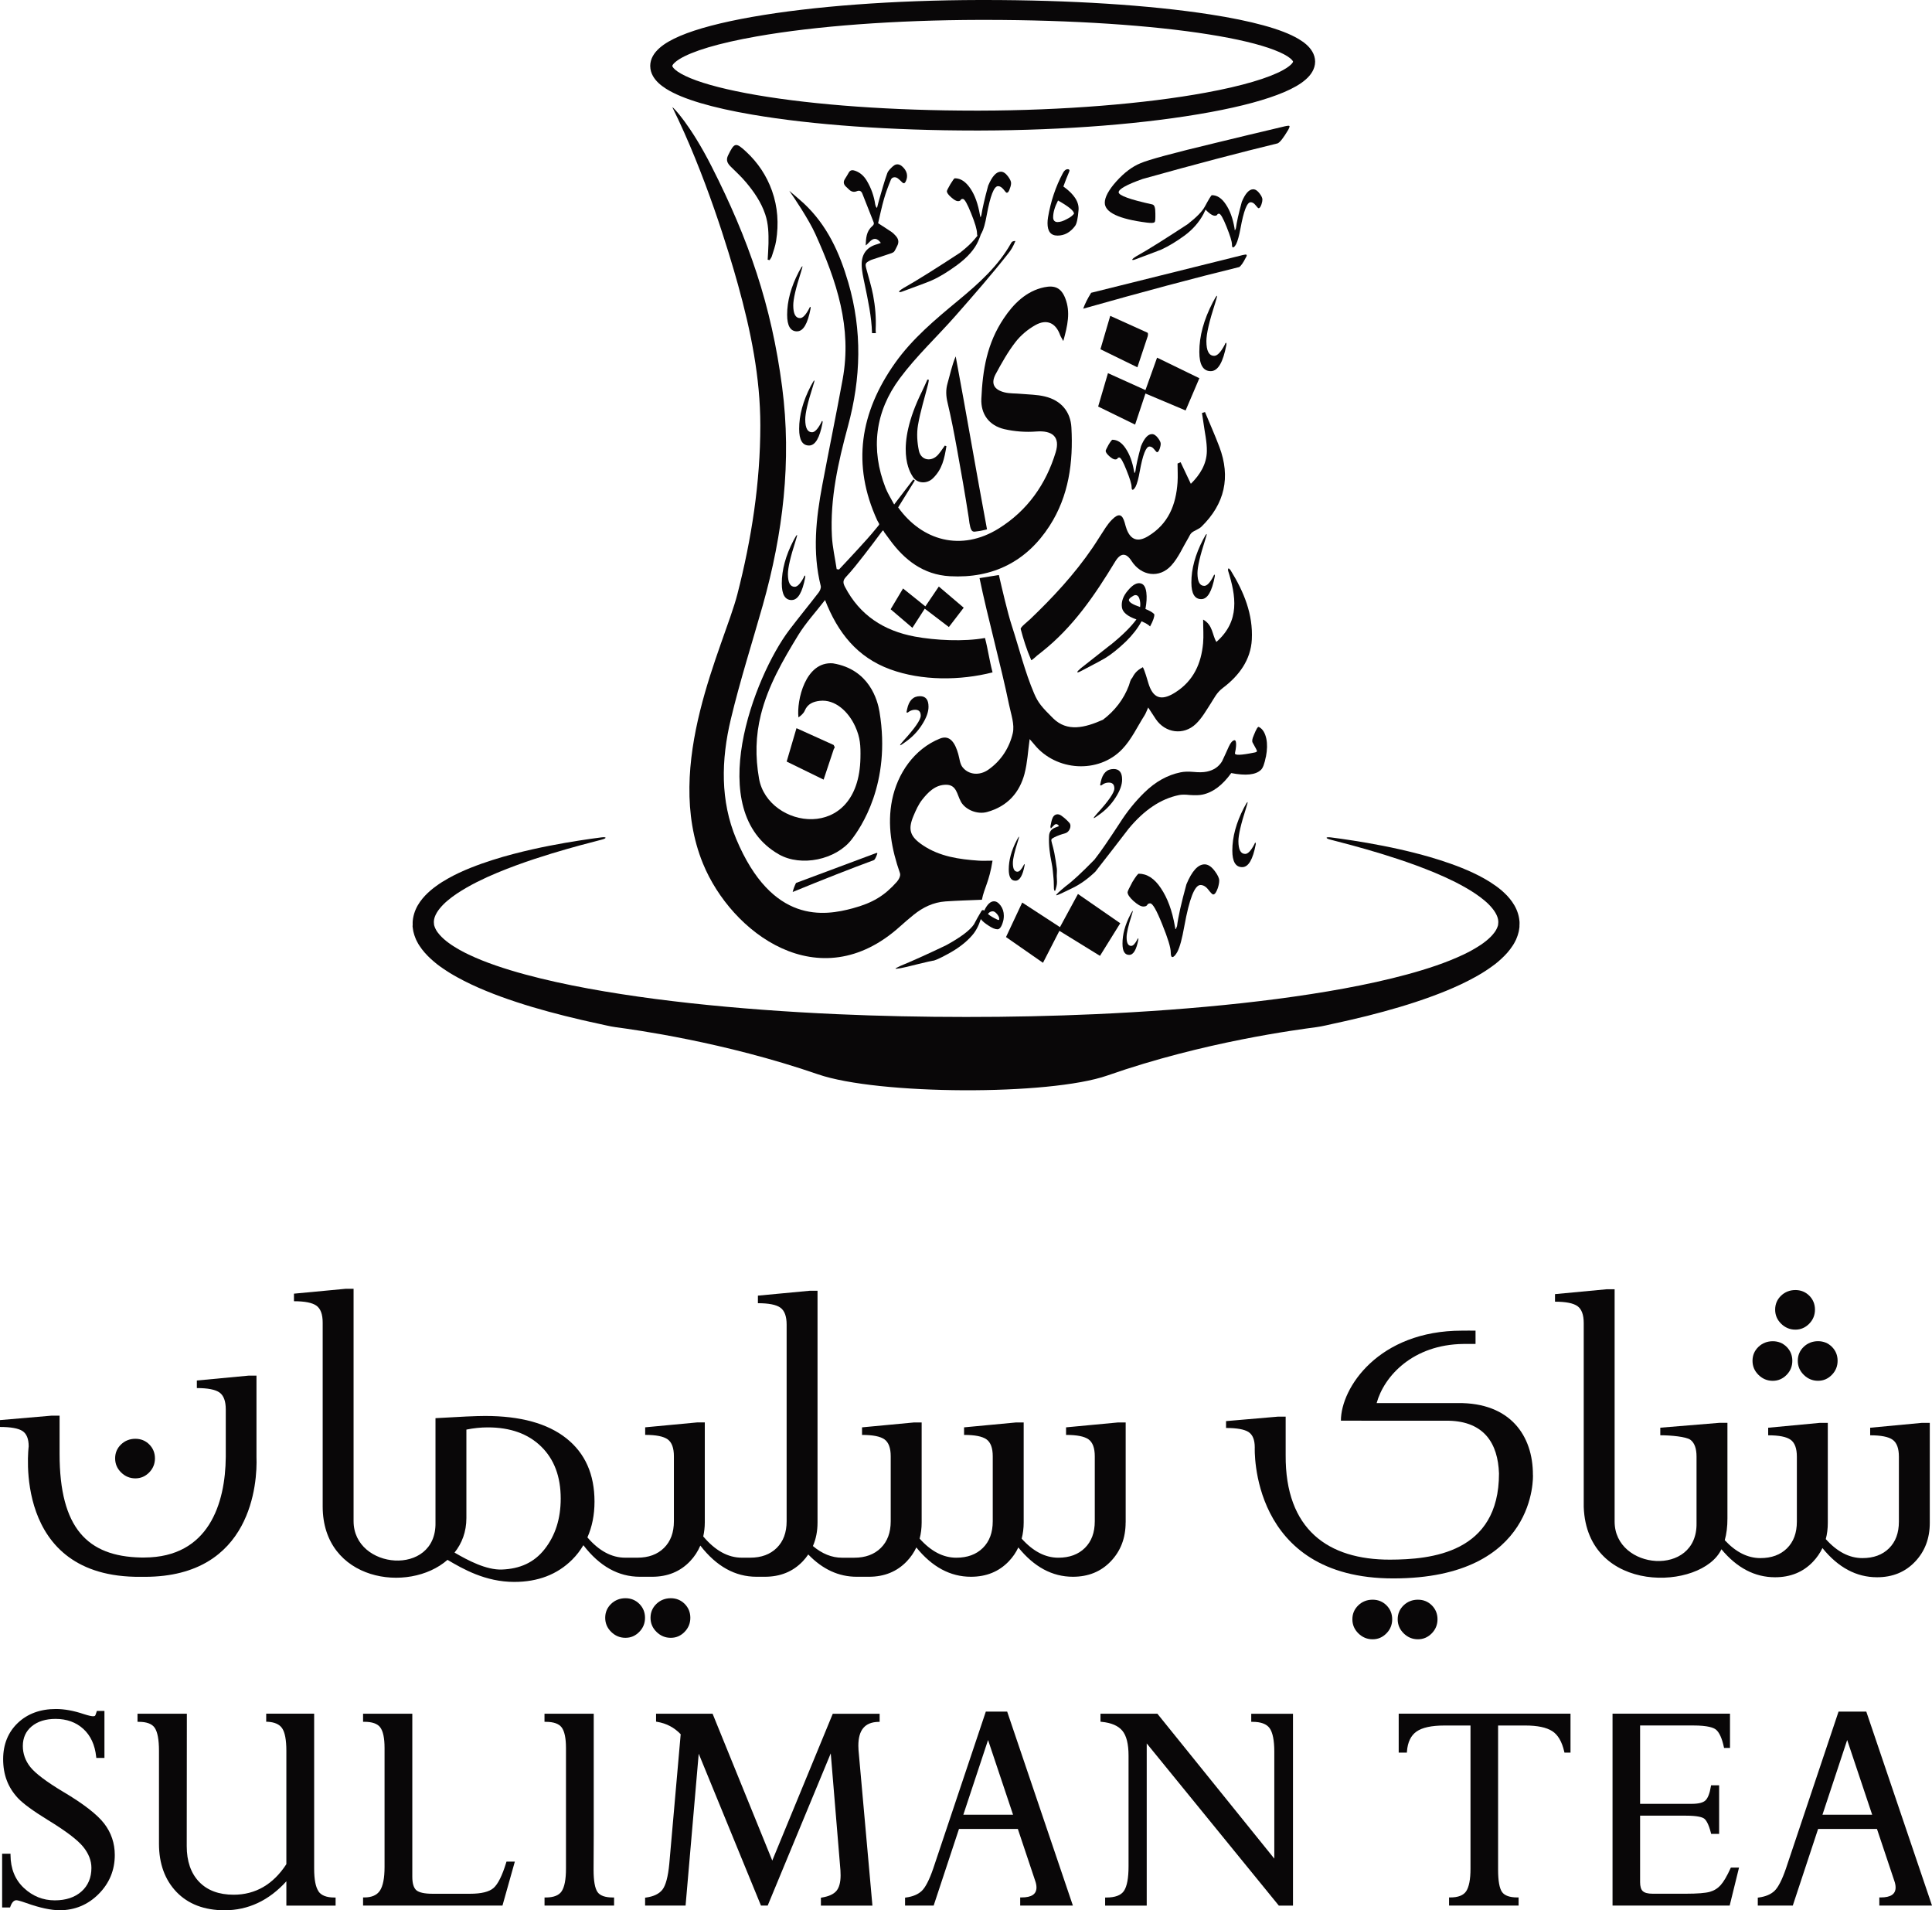 <?xml version="1.0" encoding="UTF-8"?><svg id="Layer_2" xmlns="http://www.w3.org/2000/svg" viewBox="0 0 498.38 492.66"><defs><style>.cls-1{fill:#090708;}</style></defs><g id="Layer_1-2"><g><g><path class="cls-1" d="M264.3,199.49c.74-2.8,.87-5.76,1.31-8.87,.44,.51,.85,.95,1.22,1.41,5.58,6.86,16.52,7.6,22.65,1.19,2.41-2.51,3.9-5.8,5.78-8.75,.33-.52,.52-1.12,.93-2,.81,1.24,1.37,2.12,1.96,2.99,2.43,3.59,7.14,4.28,10.32,1.26,1.58-1.5,2.67-3.47,3.86-5.3,.93-1.43,1.51-2.79,3.16-4.03,4.08-3.08,7.16-7.17,7.43-12.45,.34-6.5-2.03-12.29-5.43-17.79-.03-.05-.79-1.21-.7,0,2.04,6.54,3.16,12.99-3.01,18.41-1.13-1.87-.87-4.34-3.42-5.77,0,2.24,.16,4.18-.01,6.1-.47,5.15-2.4,9.66-7.17,12.69-3.67,2.33-5.8,1.51-6.98-2.5-.25-.86-.93-3.21-1.39-4.01-.89,.54-1.89,1.01-2.76,2.79-.45,.35-.64,1.4-.84,1.94-1.34,3.54-3.6,6.48-6.68,8.82-4.71,2.09-9.23,3.2-12.85-.35-2.92-2.89-3.88-4-4.91-6.4-2.4-5.61-3.89-11.76-5.78-17.54-1.05-3.2-2.55-9.69-3.32-13.03-1.68,.3-3.45,.52-4.99,.8,2.04,9.91,5.61,22.84,7.6,32.58,.51,2.49,1.5,5.15,.97,7.44-.86,3.65-2.95,7.07-6.35,9.42-2.2,1.52-4.96,1.33-6.56-.62-.74-.89-.81-2.28-1.15-3.45-.75-2.65-2.04-5.07-4.72-3.99-6.68,2.69-10.98,9.06-12.35,15.83-1.3,6.48-.12,12.72,2.03,18.88,.25,.72-.37,1.75-.83,2.27-3.13,3.51-6.16,5.4-11.36,6.8-7.23,1.95-20.79,4.21-30.06-17.91-4.09-9.76-3.91-20.3-1.37-30.91,2.36-9.86,5.46-19.56,8.23-29.33,5.22-18.48,7.49-37.21,5-56.27-2.76-21.17-8.66-38.12-18.2-56.91-5.45-10.75-9.94-15.34-10.12-15.27,8.5,17.18,14.55,37.2,16.92,45.73,3.3,11.89,5.77,23.93,5.77,36.32,0,14.74-2.26,29.29-5.92,43.54-3.38,13.19-19.33,43.94-8.87,69.48,7.29,17.82,29.95,34.97,50.77,16.26,1.15-1.03,2.34-2.06,3.55-3.04,2.38-1.92,5.07-3.25,8.24-3.47,3.3-.22,5.84-.28,9.39-.43,.61-3.11,1.89-4.63,2.74-10.08-1.31,0-2.42,.07-3.52,0-5.11-.34-10.12-1.07-14.43-3.96-3.34-2.23-3.93-4.03-2.45-7.56,.61-1.45,1.27-2.95,2.24-4.19,1.54-1.95,3.39-3.88,6.2-3.87,2.69,.01,2.8,2.54,3.72,4.2l.08,.18c1.2,2.13,4.28,3.34,6.76,2.65,5.34-1.48,8.38-5.06,9.67-9.91Z"/><path class="cls-1" d="M203.57,49.17c1.06,1.45,5.05,7.39,6.76,11.18,5.53,12.25,9.48,24.13,7.04,37.48-1.66,9.11-3.54,18.17-5.25,27.27-1.63,8.65-2.58,17.31-.4,26.03,.12,.5-.2,1.23-.54,1.68-2.49,3.24-5.1,6.4-7.57,9.66-9.12,12.04-22.32,46.72-2.67,57.89,5.76,3.27,14.71,1.36,18.73-3.83,2.23-2.88,10.29-14.37,7.21-32.93-.48-2.92-2.57-10.97-12.01-12.52-7.15-.59-9.4,9.66-8.9,13.94,.71-.5,1.34-1.06,1.63-1.75,.73-1.74,2.17-2.33,3.88-2.52,3.93-.44,7.37,2.74,9.13,6.6,1.33,2.92,1.41,5,1.35,8.09-.39,22.13-23.89,18.29-26.16,5.36-.99-5.67-.88-11.02,.47-16.45,1.85-7.45,5.69-14.08,9.67-20.59,1.9-3.09,4.42-5.82,6.89-9.01,3.3,8.47,8.33,14.77,16.79,17.87,8.17,3,18.08,2.92,26.42,.79-.85-3.23-1.17-5.91-1.95-8.87-5.43,.99-12.82,.61-18.08-.36-8.08-1.5-14.26-5.56-18.04-12.82-.49-.95-.62-1.62,.24-2.54,1.69-1.8,3.2-3.76,4.72-5.7,1.59-2.02,3.11-4.1,4.63-6.12,.32-.48,.46,.15,.52,.24,.47,.62,.93,1.25,1.38,1.88,3.82,5.28,8.71,9.11,15.56,9.49,11.12,.62,19.82-3.83,25.72-12.97,4.99-7.73,6.13-16.46,5.64-25.38-.22-4.06-2.63-7-6.85-8.01-2.02-.49-4.17-.49-6.26-.68-1.37-.13-2.79-.05-4.11-.37-2.79-.69-3.62-2.31-2.3-4.75,1.53-2.83,3.12-5.68,5.09-8.22,1.35-1.75,3.2-3.3,5.15-4.39,2.95-1.65,5.26-.54,6.37,2.58,.14,.39,.39,.75,.82,1.54,1.09-3.96,1.92-7.47,.49-11.07-1.04-2.63-2.67-3.38-5.42-2.8-4.63,.97-7.92,4.27-10.42,8.01-4.34,6.48-5.45,13.25-5.79,20.75-.17,3.93,1.98,6.91,5.93,7.83,2.65,.61,5.51,.82,8.22,.61,4.22-.33,6.22,1.42,5.03,5.34-2.49,8.21-7.26,15.03-14.68,19.66-9.73,6.07-19.84,3.13-25.96-5.43,1.43-2.31,2.87-4.62,4.3-6.94l-.4-.26c-1.58,2.06-3.16,4.13-4.93,6.45-.85-1.6-1.66-2.86-2.2-4.22-3.95-10.06-2.73-19.72,3.66-28.32,4.27-5.76,9.64-10.74,14.4-16.16,4.72-5.37,9.33-10.63,13.74-16.25,.47-.6,1.08-1.51,1.68-3.01-.63,0-.91,.18-1.05,.43-3.34,6.01-8.39,10.52-13.65,14.87-5.94,4.92-11.88,9.86-16.36,16.19-9.01,12.74-11.2,26.17-4.58,40.58,.69,1.29,.71,.78-.25,2.02-1.54,1.92-3.23,3.74-4.9,5.57-1.55,1.71-3.15,3.38-4.72,5.07-.2-.03-.4-.06-.6-.09-.42-2.83-1.08-5.65-1.23-8.5-.51-9.69,1.62-19.09,4.13-28.34,3.38-12.43,3.72-24.69,.09-37.1-2.24-7.68-5.44-14.75-11.45-20.38-.68-.64-3.1-2.71-3.82-3.3Z"/><path class="cls-1" d="M265.49,159.91c-.48,.46-2.31,1.88-2.19,2.32,.7,2.61,1.47,5.17,2.73,8.05,.36-.12,1.38-1.12,1.48-1.19,.42-.32,.83-.65,1.24-.98,8.08-6.38,13.69-14.65,18.9-23.24q2.12-3.5,4.24-.19c2.5,3.88,7.16,4.58,10.26,1.16,1.85-2.03,2.95-4.7,4.39-7.09,.29-.48,.5-1.08,.93-1.41,.76-.58,1.8-.86,2.47-1.52,6.01-5.88,7.54-12.77,4.62-20.54-1.14-3.04-2.48-6.01-3.72-9.01-.26,.08-.52,.17-.78,.25,.13,.85,.28,1.7,.39,2.56,.32,2.43,.91,4.87,.87,7.3-.06,3.33-1.76,6.06-4.13,8.4-.95-2-1.79-3.78-2.64-5.57-.26,.11-.53,.22-.79,.34,0,1.62,.11,3.25,0,4.86-.4,5.76-2.34,10.76-7.7,13.94-2.56,1.52-4.39,.89-5.43-1.87-.21-.55-.34-1.12-.5-1.68-.63-2.24-1.57-2.49-3.27-.79-.6,.6-1.13,1.28-1.6,1.98-1.17,1.74-2.24,3.54-3.42,5.27-4.67,6.86-10.31,12.91-16.33,18.65Z"/><path class="cls-1" d="M273.27,240.06c3.52,2.17,6.85,4.22,10.48,6.46,1.78-2.87,3.47-5.58,5.23-8.41-3.69-2.56-7.22-5-10.91-7.55-1.57,2.9-3.07,5.65-4.64,8.55-3.33-2.17-6.46-4.21-9.74-6.34-1.47,3.13-2.8,5.97-4.18,8.9,3.21,2.24,6.3,4.38,9.54,6.64,1.46-2.85,2.81-5.47,4.23-8.24Z"/><path class="cls-1" d="M309.38,97.54c-3.69-1.79-7.21-3.51-10.9-5.3-1.02,2.84-1.98,5.53-3,8.37-3.3-1.49-6.42-2.9-9.67-4.37-.89,3.03-1.7,5.78-2.53,8.61,3.21,1.57,6.3,3.08,9.53,4.66,.92-2.78,1.77-5.33,2.67-8.02,3.48,1.47,6.77,2.85,10.36,4.37,1.21-2.83,2.35-5.52,3.55-8.32Z"/><path class="cls-1" d="M238.71,156.39c-1.97-1.58-3.82-3.06-5.76-4.62-1.12,1.89-2.14,3.6-3.2,5.36,1.89,1.62,3.71,3.17,5.61,4.79,1.1-1.71,2.11-3.28,3.19-4.94,2.09,1.59,4.07,3.1,6.22,4.74,1.3-1.7,2.54-3.31,3.83-4.99-2.17-1.85-4.25-3.61-6.42-5.46-1.18,1.74-2.29,3.38-3.47,5.12Z"/><path class="cls-1" d="M296.07,86.72s.2-.8-.09-.93c-3.27-1.48-6.36-2.87-9.58-4.33-.89,3.03-1.7,5.78-2.53,8.61,3.21,1.57,6.3,3.08,9.53,4.66,.92-2.78,1.77-5.33,2.67-8.02Z"/><path class="cls-1" d="M215.13,193.06l.05,.02,.15-.38c-.1-.19-.2-.38-.29-.57-3.27-1.48-6.36-2.87-9.58-4.33-.89,3.03-1.7,5.78-2.53,8.61,3.21,1.57,6.3,3.08,9.53,4.66,.92-2.78,1.77-5.33,2.67-8.02Z"/><path class="cls-1" d="M246.82,115.53c1.09,5.98,2.14,11.96,3.07,17.96,.49,4.39,1.08,3.62,2.48,3.5,.71-.06,1.4-.29,2.24-.47-2.72-14.5-5.4-30.33-8.08-44.61-.98,2.33-1.44,4.64-2.09,6.9-.5,1.72-.42,3.33,0,5.07,.92,3.85,1.67,7.75,2.38,11.66Z"/><path class="cls-1" d="M271.95,215.96c.9-.47,1.89-.79,2.88-1.07,1.03-.29,1.72-1.88,1.02-2.68-.61-.7-1.33-1.33-2.09-1.87-.83-.58-1.75-.38-2.19,.51-.35,.7-.43,1.54-.61,2.31-.02,.11,.05,.24,.12,.51,.33-.34,.58-.6,.83-.86,.43-.43,.95-.33,1.26,.26-.36,.14-.72,.27-1.07,.41-.95,.39-1.44,1.11-1.49,2.14-.11,2.34,.19,4.63,.67,6.93,.28,1.35,.37,2.73,.5,4.1,.08,.85,.05,1.71,.09,2.57,0,.17,.09,.33,.13,.5h.21c.23-.75,.47-1.51,.45-2.32,0-.5-.05-1-.06-1.5,0-.62,.09-1.24,.02-1.85-.17-1.38-.39-2.75-.65-4.11-.16-.86-.41-1.7-.63-2.54-.23-.91-.26-.99,.62-1.45Z"/><path class="cls-1" d="M230.38,42.84c-.58,.55-1.26,1.15-1.51,1.86-.78,2.18-1.38,4.41-2.03,6.63-.21,.71-.38,1.43-.61,2.32-.22-.28-.29-.34-.31-.41-.06-.18-.12-.36-.15-.54-.32-2.16-1.04-4.18-2.16-6.07-.71-1.19-1.66-2.11-3.02-2.59-.66-.23-1.24-.23-1.63,.45-.32,.56-.64,1.12-.99,1.65-.52,.79-.35,1.46,.33,2.07,.28,.25,.54,.53,.83,.78,.54,.47,1.18,.61,1.84,.34,.77-.32,1.22-.06,1.49,.63,.96,2.43,1.9,4.87,2.88,7.3,.2,.5,0,.77-.36,1.09-1.53,1.33-1.59,3.14-1.67,4.95,.4-.28,.69-.61,1-.93,1.04-1.09,1.95-1.02,2.91,.27-.35,.13-.67,.27-1.01,.36-2.59,.72-3.98,2.51-3.93,5.33,.03,1.62,.42,3.24,.75,4.84,.87,4.22,1.8,8.43,1.92,12.75,.33,0,.66,0,.99,0-.02-.32-.07-.64-.05-.96,.14-2.97-.11-5.92-.66-8.83-.43-2.29-1.16-4.54-1.75-6.8-.35-1.35-.27-1.51,1-2.18l.37-.16c1.72-.57,3.44-1.12,5.15-1.71,.26-.09,.56-.25,.71-.47,.3-.45,.5-.95,.75-1.42,.5-.96,.3-1.81-.41-2.58-.33-.36-.67-.72-1.07-.99-1.18-.8-2.38-1.56-3.46-2.26,.48-2.04,.92-4.17,1.52-6.27,.48-1.68,1.11-3.33,1.78-4.96,.29-.71,1.2-.8,1.82-.3,.36,.29,.7,.6,1.02,.93,.51,.53,.78,.27,1.02-.24,.64-1.38,.28-2.76-1.03-3.87-.7-.59-1.56-.65-2.22-.02Z"/><path class="cls-1" d="M198.04,66.98c.16,.04,.32,.07,.48,.11,.2-.33,.47-.64,.58-.99,.41-1.32,.9-2.63,1.11-3.98,.7-4.39,.43-8.72-1.07-12.93-1.39-3.89-3.63-7.25-6.66-10.06-2.69-2.5-3.04-2.38-4.66,.93-.62,1.27-.15,2.09,.7,2.93,1.34,1.33,2.74,2.61,3.94,4.05,2.07,2.47,3.89,5.11,4.94,8.24,.83,2.47,.88,4.97,.84,7.51-.03,1.39-.14,2.79-.21,4.18Z"/><path class="cls-1" d="M239.42,99.03c.09-.35,.13-.71,.19-1.06l-.38-.08c-.45,.99-.87,2-1.36,2.98-7.35,14.84-3.02,21.08-2.43,22.04,1.13,1.86,3.68,1.92,5.17,.49,2.47-2.36,3.01-5.17,3.53-8.33l-.41-.15c-.56,.77-1.07,1.58-1.69,2.3-1.72,2-4.46,1.56-5-.98-.45-2.12-.6-4.45-.24-6.57,.61-3.59,1.73-7.1,2.62-10.64Z"/><path class="cls-1" d="M326.56,195.18c.35-1.84,.37-3.33,.11-4.62-.31-1.49-.93-2.57-1.93-3.07-.27-.16-.69,.57-1.33,2.18-.39,.86-.5,1.52-.26,1.89,.76,1.33,1.16,2.09,1.09,2.18-.05,.15-.19,.25-.58,.33-3.58,.73-5.27,.8-5.08,.12,.29-1.33,.35-2.26,.24-2.8-.07-.34-.19-.53-.42-.48-.47,.1-.93,.61-1.38,1.56-.62,1.33-1.16,2.64-1.79,3.9-.85,1.38-2.13,2.27-3.92,2.64-.93,.19-2.06,.21-3.47,.07-1.41-.13-2.45-.06-3.3,.11-3.34,.68-6.48,2.39-9.38,5.25-2.36,2.32-4.43,4.87-6.33,7.87-2.78,4.24-4.89,7.36-6.5,9.39-3.28,3.36-5.73,5.63-7.36,6.81-1.74,1.42-2.55,2.22-2.52,2.35l.09,.05c.39-.08,1.8-.72,4.22-1.93,1.99-.97,3.89-2.35,5.79-4.16,2.89-3.7,5.78-7.41,8.59-11.09,4.03-4.86,8.31-7.71,12.97-8.67,.62-.13,1.5-.17,2.83-.02,1.31,.08,2.37,.08,3.22-.1,2.72-.56,5.18-2.41,7.45-5.56,3.72,.72,6.26,.48,7.62-.79,.55-.47,.96-1.61,1.32-3.45Z"/><path class="cls-1" d="M282.13,210.96v.04c.13,0,.57-.26,1.27-.79,1.79-1.23,3.28-2.77,4.41-4.57,1.09-1.71,1.66-3.24,1.65-4.6,0-1.84-.75-2.71-2.19-2.71-1.75,0-2.84,1.1-3.32,3.33-.09,.44-.13,.7-.17,.83l.22,.09c.09,0,.26-.13,.57-.35,.44-.26,.92-.39,1.44-.4,.96,0,1.45,.48,1.45,1.53,0,1.05-1.48,3.2-4.45,6.45-.57,.66-.87,1.01-.87,1.14Z"/><path class="cls-1" d="M332.28,33.55c.3-.6,.5-1.01,.3-1.07-.1-.13-.8,0-1.89,.27-5.68,1.35-11.45,2.71-17.23,4.13-10.76,2.57-17.23,4.33-19.22,5.2-2.19,.88-4.28,2.49-6.27,4.7-1.99,2.22-2.98,4.09-2.98,5.5,0,2.48,3.6,4.21,10.87,5.13,1.09,.13,1.79,.13,1.99-.14,.2-.2,.2-.94,.19-2.21,0-1.48-.21-2.21-.8-2.34-5.78-1.26-8.67-2.33-8.67-3.13,0-.8,1.99-1.95,6.17-3.43,13.74-3.85,25.39-6.89,34.85-9.19,.6-.27,1.49-1.41,2.68-3.42Z"/><path class="cls-1" d="M299.67,64.32c1.81-.83,3.77-2.02,5.93-3.59,2.08-1.54,3.69-3.39,4.82-5.48,.24-.47,.43-.86,.58-1.2,.15,.19,.35,.4,.64,.65,.71,.63,1.3,.94,1.73,.94,.35,0,.55-.12,.63-.28,.08-.16,.24-.24,.47-.24,.39,0,1.03,1.1,1.94,3.38,.91,2.28,1.38,3.77,1.39,4.56,0,.51,.08,.75,.28,.75,.2,0,.47-.28,.79-.83,.39-.79,.78-2.17,1.13-4.09,.82-4.49,1.68-6.73,2.62-6.73,.43,0,.87,.24,1.26,.75,.4,.51,.67,.79,.79,.79,.28,0,.51-.35,.75-1.03,.16-.47,.24-.91,.23-1.22,0-.39-.24-.91-.71-1.53-.55-.75-1.11-1.1-1.66-1.1-1.06,0-2.04,1.07-2.94,3.23-.82,3.03-1.33,5.27-1.52,6.81-.12,.24-.16,.39-.2,.47h-.12c0-.08,0-.23-.04-.47-.44-2.56-1.19-4.6-2.26-6.17-1.03-1.57-2.25-2.36-3.59-2.35-.16,0-.75,.98-1.84,2.99-.63,1.18-2.08,2.68-4.4,4.49-5.74,3.75-10.14,6.55-13.28,8.29-.71,.44-1.02,.71-1.02,.87l.12,.08c.24,0,.63-.12,1.22-.36,3.81-1.42,5.89-2.22,6.25-2.37Z"/><path class="cls-1" d="M275.89,44.03c0-.26-.17-.39-.44-.39-.48,0-.92,.31-1.27,1.01-1.88,3.51-3.14,7.32-3.83,11.39-.09,.57-.13,1.05-.13,1.53,0,2.1,.84,3.2,2.59,3.19,1.79,0,3.28-.84,4.5-2.46,.44-.57,.74-1.93,.91-4.12,.17-2.06-1.1-4.07-3.91-6.08,.48-1.31,.96-2.59,1.48-3.77l.09-.31Zm1.16,11.08c-.35,.48-.96,.97-1.88,1.41-.87,.48-1.66,.75-2.36,.75-.74,0-1.14-.44-1.14-1.22,0-1.31,.43-2.72,1.26-4.34,2.72,1.53,4.12,2.66,4.12,3.41Z"/><path class="cls-1" d="M205.61,85.45c1.62,0,2.75-1.98,3.49-5.88v-.39l-.13-.04c-.09,.09-.17,.22-.22,.4-.87,1.66-1.66,2.5-2.36,2.5-1.18,0-1.75-1.09-1.76-3.28,0-1.62,.65-4.42,1.95-8.46,.26-.88,.43-1.4,.43-1.62h-.04c-.13,0-.39,.48-.92,1.45-2.01,3.86-3,7.54-3,11.04,0,2.85,.84,4.29,2.55,4.29Z"/><path class="cls-1" d="M210.1,98.12h-.04c-.13,0-.39,.48-.92,1.45-2,3.86-3,7.54-2.99,11.04,0,2.85,.84,4.29,2.55,4.29,1.62,0,2.75-1.98,3.49-5.88v-.39l-.13-.05c-.09,.09-.17,.22-.22,.4-.87,1.67-1.66,2.5-2.36,2.5-1.18,0-1.75-1.09-1.76-3.28,0-1.62,.65-4.42,1.95-8.46,.26-.88,.44-1.4,.43-1.62Z"/><path class="cls-1" d="M312.32,95.72c1.88,0,3.19-2.29,4.04-6.8v-.46l-.15-.05c-.1,.1-.2,.25-.25,.46-1.01,1.93-1.92,2.89-2.73,2.9-1.37,0-2.03-1.26-2.03-3.8,0-1.87,.75-5.12,2.26-9.79,.3-1.02,.5-1.62,.5-1.88h-.05c-.15,0-.46,.56-1.06,1.68-2.32,4.47-3.48,8.73-3.47,12.78,0,3.29,.97,4.97,2.95,4.96Z"/><path class="cls-1" d="M311.29,137.74h-.05c-.13,0-.39,.48-.91,1.45-2,3.86-3.01,7.54-3,11.04,0,2.85,.84,4.29,2.55,4.29,1.62,0,2.75-1.98,3.49-5.88,0-.17,0-.31,0-.39l-.13-.04c-.09,.09-.17,.22-.22,.39-.87,1.67-1.66,2.5-2.36,2.5-1.18,0-1.75-1.09-1.76-3.28,0-1.62,.65-4.42,1.95-8.46,.26-.88,.44-1.4,.44-1.62Z"/><path class="cls-1" d="M321.85,206.87h-.04c-.13,0-.39,.48-.92,1.45-2,3.86-3,7.54-3,11.04,0,2.85,.84,4.29,2.55,4.28,1.62,0,2.75-1.98,3.49-5.87v-.4l-.13-.04c-.09,.09-.18,.22-.22,.4-.87,1.67-1.66,2.5-2.36,2.5-1.18,0-1.75-1.09-1.76-3.28,0-1.62,.65-4.42,1.95-8.46,.26-.88,.44-1.4,.43-1.62Z"/><path class="cls-1" d="M286.44,166.33c-2.58,2.05-5.13,4.05-7.68,6.05-.6,.52-.88,.83-.86,.98l.13,.06c.19-.03,.57-.19,1.12-.5,3.56-1.86,5.52-2.91,5.88-3.15,1.69-1.02,3.48-2.48,5.41-4.32,1.68-1.65,3.04-3.37,4.03-5.21,1.13,.48,1.87,.94,2.2,1.33,.83-1.54,1.17-2.57,1.09-3.15-.34-.43-1.11-.88-2.28-1.36,.3-1.62,.39-3.02,.23-4.27-.18-1.4-.68-2.17-1.5-2.34-.94-.23-2.05,.39-3.24,1.82-1.24,1.43-1.76,2.89-1.56,4.37,.17,1.25,1.42,2.31,3.74,3.11-1.41,1.93-3.65,4.13-6.69,6.59Zm4.77-11.52c-.03-.23,.17-.5,.57-.79,.44-.29,.77-.5,1-.53,.54-.07,.95,.27,1.16,.99,.21,.69,.26,1.35,.16,2.08-1.86-.63-2.81-1.21-2.89-1.76Z"/><path class="cls-1" d="M295.96,233.36c.12-.25,.38-.38,.75-.38,.63,0,1.63,1.75,3.09,5.39,1.45,3.57,2.21,6.02,2.21,7.27,0,.75,.13,1.19,.44,1.19,.31,0,.75-.44,1.25-1.32,.69-1.32,1.25-3.52,1.8-6.59,1.3-7.15,2.67-10.67,4.18-10.67,.69,0,1.38,.37,2.01,1.19,.63,.82,1.07,1.25,1.26,1.25,.44,0,.81-.57,1.19-1.63,.25-.75,.37-1.44,.37-1.95,0-.63-.38-1.44-1.13-2.44-.88-1.19-1.76-1.75-2.64-1.75-1.69,0-3.26,1.7-4.69,5.15-1.31,4.77-2.12,8.35-2.42,10.79-.19,.44-.25,.63-.31,.75h-.12c0-.13-.06-.31-.13-.75-.7-4.01-1.9-7.27-3.6-9.78-1.64-2.5-3.58-3.75-5.72-3.75-.19,0-.75,.69-1.63,2.14-.81,1.51-1.25,2.39-1.25,2.64,0,.57,.5,1.32,1.51,2.25,1.07,.94,1.89,1.44,2.58,1.44,.57,0,.88-.19,1-.44Z"/><path class="cls-1" d="M232.19,192.18v.04c.13,0,.57-.26,1.27-.79,1.79-1.23,3.28-2.77,4.41-4.57,1.09-1.71,1.66-3.24,1.65-4.6,0-1.84-.75-2.71-2.2-2.71-1.75,0-2.84,1.1-3.32,3.33-.09,.44-.13,.7-.17,.83l.22,.09c.09,0,.26-.13,.57-.35,.44-.26,.92-.39,1.44-.4,.96,0,1.45,.48,1.45,1.53,0,1.05-1.48,3.2-4.45,6.45-.57,.66-.87,1.01-.87,1.14Z"/><path class="cls-1" d="M297.16,111.96c-1.02,0-1.96,1.02-2.82,3.09-.78,2.86-1.27,5.01-1.45,6.48-.11,.26-.15,.38-.19,.45h-.08c0-.07-.04-.19-.08-.45-.42-2.41-1.14-4.37-2.16-5.87-.98-1.5-2.15-2.25-3.43-2.25-.11,0-.45,.42-.98,1.28-.49,.91-.75,1.43-.75,1.59,0,.34,.3,.79,.91,1.35,.64,.56,1.13,.86,1.55,.86,.34,0,.53-.12,.6-.27,.08-.15,.22-.23,.45-.23,.38,0,.98,1.05,1.85,3.24,.87,2.15,1.32,3.61,1.33,4.37,0,.45,.08,.72,.27,.72,.19,0,.45-.27,.75-.79,.41-.79,.75-2.11,1.08-3.96,.78-4.3,1.61-6.41,2.51-6.41,.41,0,.83,.22,1.21,.71,.38,.49,.64,.75,.75,.75,.26,0,.49-.34,.71-.98,.15-.45,.23-.87,.23-1.17,0-.38-.23-.86-.68-1.47-.53-.71-1.06-1.05-1.58-1.05Z"/><path class="cls-1" d="M247.84,65.06c-6.38,4.17-11.32,7.29-14.78,9.23-.79,.48-1.14,.79-1.14,.97l.13,.09c.26,0,.7-.13,1.36-.4,4.2-1.54,6.52-2.42,6.95-2.64,2.01-.88,4.2-2.24,6.6-4,2.67-1.98,4.46-4.04,5.37-6.1,.37-.85,.59-1.43,.71-1.82,.06-.1,.13-.2,.2-.33,.48-.88,.91-2.41,1.3-4.6,.91-4.95,1.87-7.45,2.92-7.45,.48,0,.92,.26,1.4,.83,.44,.57,.7,.87,.83,.87,.35,0,.61-.39,.83-1.14,.22-.53,.3-1.01,.3-1.36,0-.44-.27-1.01-.79-1.71-.62-.83-1.23-1.22-1.84-1.22-1.18,0-2.27,1.19-3.28,3.6-.91,3.33-1.48,5.87-1.74,7.54-.09,.31-.17,.48-.17,.53h-.13s0-.22-.09-.53c-.49-2.8-1.28-5.08-2.47-6.82-1.19-1.75-2.5-2.62-3.99-2.62-.18,0-.52,.48-1.14,1.49-.61,1.05-.92,1.66-.92,1.84,0,.4,.35,.92,1.1,1.57,.75,.66,1.31,1,1.75,1,.39,0,.66-.13,.7-.31,.09-.17,.26-.26,.57-.26,.44,0,1.14,1.22,2.15,3.76,1.01,2.49,1.5,4.2,1.5,5.08,0,.32,.05,.53,.11,.66-.22,.26-.47,.55-.76,.91-.79,.97-2.01,2.11-3.58,3.34Z"/><path class="cls-1" d="M262.9,215.78h-.03c-.09,0-.27,.33-.62,.98-1.36,2.61-2.03,5.11-2.03,7.48,0,1.93,.57,2.91,1.73,2.9,1.1,0,1.87-1.34,2.36-3.98v-.27l-.09-.03-.15,.27c-.59,1.13-1.12,1.69-1.6,1.69-.8,0-1.19-.74-1.19-2.22,0-1.1,.44-3,1.32-5.73,.17-.59,.29-.95,.29-1.1Z"/><path class="cls-1" d="M292.24,234.91h-.03c-.09,0-.27,.33-.62,.98-1.36,2.61-2.04,5.11-2.03,7.48,0,1.93,.57,2.91,1.73,2.9,1.1,0,1.87-1.34,2.36-3.98v-.27l-.09-.03-.15,.27c-.59,1.13-1.12,1.69-1.6,1.69-.8,0-1.19-.74-1.19-2.22,0-1.1,.44-3,1.32-5.73,.18-.59,.29-.95,.29-1.1Z"/><path class="cls-1" d="M225.79,220.09c-7.09,2.66-13.93,5.21-20.45,7.63-.4,.83-.69,1.61-.86,2.33,8.04-3.3,15.02-6.04,20.99-8.24,.2-.17,.46-.6,.74-1.38,.12-.23,.14-.4,.06-.43-.06-.06-.2,0-.49,.09Z"/><path class="cls-1" d="M279.43,79.61c15.45-4.37,28.83-7.95,40.26-10.74,.4-.28,.97-1.02,1.65-2.38,.26-.4,.35-.71,.19-.78-.09-.12-.37-.04-.91,.06-13.58,3.4-26.66,6.65-39.14,9.74-.91,1.45-1.6,2.82-2.06,4.1Z"/><path class="cls-1" d="M204.23,154.75c1.62,0,2.75-1.98,3.49-5.88v-.39l-.13-.04c-.09,.09-.17,.22-.22,.4-.87,1.66-1.66,2.5-2.36,2.5-1.18,0-1.75-1.09-1.76-3.28,0-1.62,.65-4.42,1.95-8.46,.26-.88,.43-1.4,.43-1.62h-.04c-.13,0-.39,.48-.92,1.45-2,3.86-3,7.54-3,11.04,0,2.85,.84,4.29,2.55,4.29Z"/><path class="cls-1" d="M256.4,232.45c-.89,0-1.75,.79-2.51,2.41-.24-.21-.48-.21-.69,.04-.82,1.38-1.47,2.55-1.95,3.48-1.03,1.55-3.46,3.38-7.27,5.45-5.22,2.49-9.1,4.21-11.64,5.25-.89,.41-1.34,.66-1.34,.73s.45,.03,1.31-.11c.62-.11,2.16-.45,4.6-1.08,2.34-.56,3.5-.83,3.61-.83,.55,0,1.86-.59,3.95-1.73,2.64-1.42,4.77-3.04,6.31-4.83,.93-1.07,1.68-2.44,2.23-4.2,.41,.55,1.07,1.1,1.93,1.65,.96,.65,1.76,.99,2.37,.99,.65,0,1.17-.83,1.54-2.41,.07-.38,.1-.72,.1-1.07,0-1.03-.28-1.89-.83-2.64-.55-.75-1.1-1.1-1.72-1.1Zm1.31,4.77c-.07,.07-.2,.07-.41-.03-1.1-.51-1.89-.99-2.45-1.47,.31-.45,.72-.69,1.24-.69,.31,0,.65,.2,1.03,.62,.35,.41,.55,.75,.62,1.1,.04,.28,.04,.45-.03,.48Z"/><path class="cls-1" d="M167.74,17.08c0,.9,.27,1.77,.69,2.52,.76,1.34,1.93,2.36,3.39,3.29,2.19,1.38,5.12,2.57,8.84,3.68,3.71,1.1,8.2,2.11,13.44,3,15.5,2.65,35.85,4.09,57.54,4.09,.38,0,.76,0,1.14,0,21.96-.05,43.03-1.72,59.44-4.74,8.1-1.49,14.51-3.23,19.06-5.17,2.28-.98,4.11-2,5.5-3.21,.7-.61,1.29-1.26,1.74-2.04,.44-.76,.73-1.65,.73-2.58h0v-.03s0,0,0,0h0c0-.94-.29-1.84-.74-2.6-.8-1.34-2-2.32-3.5-3.22-2.25-1.34-5.26-2.48-9.09-3.53-3.82-1.05-8.45-2-13.84-2.83C296.53,1.3,275.98,0,253.98,0c-.43,0-.85,0-1.28,0-22.11,.05-42.9,1.59-58.66,4.36-7.98,1.41-14.2,3.04-18.61,4.91-2.21,.95-3.98,1.94-5.33,3.14-.67,.6-1.25,1.26-1.68,2.03-.43,.76-.69,1.66-.69,2.58v.06h0Zm5.68-.07s0-.06,.09-.23c.15-.29,.71-.89,1.75-1.53,1.55-.97,4.08-2.03,7.44-3.03,3.36-1,7.56-1.96,12.5-2.83,15.26-2.69,35.74-4.21,57.51-4.26v-.55s0,0,0,0v.55c.43,0,.85,0,1.28,0,22.9,0,43.28,1.42,57.82,3.74,7.26,1.15,13.08,2.54,16.9,4.02,1.91,.73,3.31,1.49,4.08,2.12,.39,.31,.61,.58,.7,.73l.07,.15h0s0,.04,0,.04c-.01,.05-.08,.21-.29,.46-.36,.43-1.15,1.06-2.34,1.71-1.78,.98-4.41,2.02-7.77,3-3.36,.99-7.44,1.94-12.15,2.8-15.67,2.89-36.96,4.59-58.24,4.63-.37,0-.74,0-1.11,0-21.36,0-41.41-1.43-56.42-4-7.54-1.29-13.35-2.8-17.1-4.35-1.87-.77-3.22-1.55-3.95-2.19-.37-.32-.58-.58-.67-.75-.09-.17-.08-.21-.09-.23h0Z"/><polygon class="cls-1" points="164.9 214.63 164.9 214.63 164.9 214.63 164.9 214.63"/><polygon class="cls-1" points="340.67 205.97 340.66 205.97 340.67 205.97 340.67 205.97"/><path class="cls-1" d="M106.43,238.71v.22s0,.07,.02,.14l.02,.18c.03,.24,.07,.48,.11,.72l.03,.18c.01,.06,.02,.12,.04,.17l.08,.3,.17,.6c.06,.2,.14,.38,.21,.57,.08,.19,.15,.38,.23,.57l.27,.53c.09,.17,.18,.36,.28,.52l.31,.49c.84,1.3,1.84,2.38,2.88,3.35,.52,.49,1.07,.93,1.61,1.38,.55,.42,1.11,.84,1.69,1.22,.57,.4,1.15,.75,1.74,1.13,.59,.34,1.18,.71,1.78,1.03,2.4,1.33,4.9,2.49,7.46,3.54,2.56,1.06,5.2,2.01,7.89,2.89,2.69,.89,5.43,1.7,8.23,2.46,2.79,.76,5.64,1.47,8.52,2.14,.72,.16,1.45,.33,2.17,.49,.73,.16,1.46,.32,2.19,.48,1.46,.3,2.92,.7,4.42,.9,4.76,.64,27.93,3.78,52.23,12.16,15.46,5.33,59.72,5.54,74.67,.3,24.92-8.72,49.08-11.81,53.95-12.47,1.5-.2,2.96-.59,4.42-.9,.73-.16,1.46-.32,2.19-.48,.73-.16,1.45-.33,2.17-.49,2.88-.66,5.73-1.37,8.52-2.14,2.79-.76,5.54-1.57,8.23-2.46,2.69-.89,5.32-1.84,7.89-2.89,2.56-1.05,5.06-2.21,7.46-3.54,.6-.32,1.19-.69,1.78-1.03,.58-.37,1.17-.72,1.74-1.13,.57-.38,1.13-.81,1.69-1.22,.55-.44,1.09-.88,1.61-1.38,1.05-.97,2.04-2.05,2.88-3.35l.31-.49c.1-.16,.19-.35,.28-.52l.27-.53c.08-.18,.16-.38,.23-.57,.07-.19,.15-.38,.21-.57l.17-.6,.08-.3s.03-.1,.04-.17l.03-.18c.04-.24,.08-.48,.11-.72l.02-.18c0-.07,0-.1,0-.14v-.22s.02-.44,.02-.44c0,0,0-.41,0-.31v-.16s-.03-.32-.03-.32c-.02-.21-.05-.42-.08-.62-.13-.82-.38-1.6-.69-2.32-.63-1.43-1.51-2.57-2.41-3.54-.46-.48-.93-.92-1.41-1.34-.48-.4-.97-.79-1.46-1.14-.98-.71-1.97-1.33-2.96-1.89-1.98-1.12-3.95-2.01-5.88-2.79-1.93-.77-3.81-1.43-5.63-2.01-1.82-.59-3.59-1.09-5.3-1.54-3.41-.9-6.56-1.59-9.42-2.15-1.43-.28-2.78-.53-4.05-.75-1.28-.22-2.47-.41-3.59-.59-2.23-.35-4.13-.61-5.67-.81-1.54-.2-1.62,.22-.11,.59,3,.77,7.4,1.91,12.91,3.58,2.75,.85,5.78,1.82,9.02,3.01,3.23,1.2,6.69,2.57,10.19,4.33,1.74,.89,3.49,1.86,5.16,2.98,.83,.56,1.64,1.16,2.4,1.8,.38,.32,.74,.65,1.08,.99,.34,.34,.66,.7,.95,1.06,.58,.72,1.03,1.48,1.28,2.2,.12,.36,.2,.71,.22,1.05v.25s0,.09,0,.09c0,0,0,0,0,.01l-.04,.44-.02,.22s0,.08-.01,.08l-.02,.04c-.02,.05-.04,.1-.05,.15v.04s-.01,.03-.03,.05l-.05,.13c-.03,.08-.06,.17-.09,.25-.03,.09-.09,.17-.13,.26-.04,.09-.08,.17-.13,.26l-.16,.26c-.06,.09-.1,.18-.17,.26l-.2,.26c-.53,.71-1.24,1.4-2.06,2.06-.4,.33-.85,.65-1.3,.96-.47,.3-.93,.61-1.43,.9-.48,.3-1.01,.57-1.52,.86-.53,.26-1.05,.55-1.6,.8-2.18,1.03-4.51,1.96-6.94,2.8-4.87,1.68-10.09,3.05-15.52,4.26-2.72,.6-5.49,1.16-8.31,1.68-2.82,.52-5.69,1-8.59,1.45-2.91,.45-5.85,.86-8.83,1.26-2.98,.39-6,.74-9.04,1.08-12.18,1.33-24.85,2.25-37.73,2.83-10.99,.49-22.14,.73-33.32,.72-11.18,0-22.33-.23-33.32-.72-12.89-.58-25.55-1.5-37.73-2.83-3.05-.34-6.06-.69-9.04-1.08-2.98-.39-5.93-.81-8.83-1.26-2.91-.45-5.77-.93-8.59-1.45-2.82-.52-5.59-1.08-8.31-1.68-5.43-1.21-10.66-2.58-15.52-4.26-2.43-.84-4.76-1.76-6.94-2.8-.55-.25-1.07-.53-1.6-.8-.51-.29-1.04-.55-1.52-.86-.5-.29-.96-.6-1.43-.9-.44-.32-.9-.63-1.3-.96-.82-.66-1.53-1.36-2.06-2.06l-.2-.26c-.07-.09-.11-.18-.17-.26l-.16-.26c-.05-.09-.08-.17-.13-.26-.04-.09-.09-.17-.13-.26-.03-.09-.06-.17-.09-.25l-.05-.13s-.02-.04-.02-.05v-.04c-.02-.05-.04-.1-.06-.15l-.02-.04s-.01-.04-.01-.08l-.02-.22-.04-.44s0,0,0-.01v-.09s0-.25,0-.25c.02-.34,.1-.69,.22-1.05,.25-.72,.7-1.48,1.28-2.2,.29-.36,.61-.71,.95-1.06,.35-.34,.7-.68,1.08-.99,.75-.64,1.56-1.24,2.4-1.8,1.67-1.12,3.42-2.09,5.16-2.98,3.49-1.76,6.96-3.13,10.19-4.33,3.24-1.19,6.27-2.16,9.02-3.01,5.51-1.67,9.91-2.81,12.91-3.58,1.5-.38,1.43-.8-.11-.59-1.54,.2-3.44,.46-5.67,.81-1.11,.17-2.31,.37-3.59,.59-1.27,.22-2.63,.47-4.05,.75-2.86,.56-6.01,1.25-9.42,2.15-1.71,.45-3.48,.95-5.3,1.54-1.83,.58-3.71,1.24-5.63,2.01-1.93,.77-3.9,1.67-5.88,2.79-.99,.56-1.98,1.17-2.96,1.89-.49,.35-.98,.74-1.46,1.14-.48,.41-.95,.86-1.41,1.34-.91,.98-1.79,2.12-2.41,3.54-.31,.71-.55,1.49-.69,2.32-.03,.21-.06,.41-.08,.62l-.02,.32v.16c-.01-.1,0,.32,0,.31v.44Z"/></g><g><path class="cls-1" d="M176.59,420.88c.99-1.01,1.49-2.23,1.49-3.64s-.49-2.61-1.46-3.59c-.98-.97-2.17-1.46-3.59-1.46s-2.69,.49-3.7,1.46c-1.01,.98-1.52,2.17-1.52,3.59s.52,2.63,1.55,3.64c1.03,1.01,2.26,1.52,3.67,1.52s2.56-.51,3.56-1.52Z"/><path class="cls-1" d="M166.39,417.24c0-1.42-.49-2.61-1.46-3.59-.98-.97-2.17-1.46-3.59-1.46s-2.69,.49-3.7,1.46c-1.01,.98-1.52,2.17-1.52,3.59s.52,2.63,1.55,3.64c1.03,1.01,2.26,1.52,3.67,1.52s2.56-.51,3.56-1.52c1-1.01,1.49-2.23,1.49-3.64Z"/><path class="cls-1" d="M290.38,392.66v-25.8h-2.01l-13.37,1.26v1.95c2.79,0,4.73,.38,5.8,1.15,1.07,.77,1.61,2.22,1.61,4.37v16.75c0,2.91-.85,5.2-2.55,6.88-1.7,1.68-3.99,2.52-6.86,2.52-3.37,0-6.52-1.65-9.45-4.92,.34-1.3,.52-2.68,.52-4.16v-25.8h-2.01l-13.37,1.26v1.95c2.79,0,4.72,.38,5.79,1.15,1.07,.77,1.61,2.22,1.61,4.37v16.75c0,2.91-.85,5.2-2.55,6.88-1.7,1.68-3.99,2.52-6.86,2.52-3.37,0-6.52-1.65-9.45-4.92,.34-1.3,.52-2.68,.52-4.16v-25.8h-2.01l-13.37,1.26v1.95c2.79,0,4.72,.38,5.79,1.15,1.07,.77,1.61,2.22,1.61,4.37v16.75c0,2.91-.85,5.2-2.55,6.88-1.7,1.68-3.99,2.52-6.86,2.52h-3.16c-2.63,0-5.13-1.02-7.5-3.01,.79-1.82,1.19-3.83,1.19-6.07v-59.77h-2.01l-13.37,1.26v1.95c2.79,0,4.72,.38,5.8,1.15,1.07,.77,1.61,2.22,1.61,4.37v50.71c0,2.91-.85,5.2-2.55,6.88-1.7,1.68-3.99,2.52-6.86,2.52h-2.16c-3.56,0-6.87-1.84-9.94-5.48,.25-1.14,.4-2.33,.4-3.6v-25.8h-2.01l-13.37,1.26v1.95c2.79,0,4.72,.38,5.8,1.15,1.07,.77,1.61,2.22,1.61,4.37v16.75c0,2.91-.85,5.2-2.55,6.88-1.7,1.68-3.99,2.52-6.86,2.52h-3.16c-3.48,0-6.73-1.74-9.74-5.23,1.2-2.72,1.83-5.78,1.83-9.23,0-7.04-2.42-12.48-7.26-16.32-4.84-3.84-11.83-5.77-20.97-5.77-2.22,0-6.48,.19-12.79,.57v11.16h0v15.79c.25,14.01-21.13,12.14-21.13-.39v-51.66h0v-8.27h-2.01l-13.37,1.26v1.95c2.79,0,4.72,.38,5.8,1.15,1.07,.77,1.61,2.22,1.61,4.37v.15h0v47.25h0c0,19.21,22.14,22.58,32.2,13.78,3.98,2.35,9.77,5.69,17.21,5.69,6.12,0,11.1-1.91,14.95-5.74,1.14-1.13,2.09-2.39,2.89-3.73,4.17,5.43,9.03,8.14,14.57,8.14h3.16c3.98,0,7.24-1.33,9.78-3.99,1.15-1.21,2.03-2.56,2.66-4.05,4.15,5.36,8.98,8.04,14.49,8.04h2.16c3.98,0,7.24-1.33,9.78-3.99,.53-.55,.99-1.15,1.41-1.76,3.68,3.82,7.84,5.75,12.49,5.75h3.16c3.98,0,7.24-1.33,9.78-3.99,1.03-1.08,1.84-2.27,2.45-3.57,4.06,5.02,8.75,7.56,14.08,7.56,3.98,0,7.24-1.33,9.78-3.99,1.03-1.08,1.84-2.27,2.45-3.57,4.06,5.02,8.75,7.56,14.08,7.56,3.98,0,7.24-1.33,9.78-3.99,2.54-2.66,3.82-6,3.82-10.03Zm-149.87,6.85c-2.75,3.52-6.43,5.1-11.02,5.28-4.03,.15-8.73-2.32-12.24-4.37,1.9-2.37,3.06-5.35,3.06-8.92v-1.7h0v-21.1c1.87-.38,3.71-.57,5.51-.57,5.81,0,10.4,1.64,13.77,4.93,3.37,3.29,5.05,7.77,5.05,13.43,0,5.16-1.38,9.51-4.13,13.02Z"/><path class="cls-1" d="M16.37,462.16c-4.38-2.63-7.26-4.8-8.56-6.45-1.28-1.62-1.92-3.44-1.92-5.41,0-2.1,.77-3.81,2.29-5.07,1.54-1.27,3.61-1.92,6.15-1.92,2.87,0,5.28,.87,7.16,2.58,1.88,1.71,3,4.13,3.32,7.19l.03,.3h2.1v-12.12h-1.96l-.07,.24c-.21,.73-.34,.94-.39,1-.03,.03-.14,.13-.53,.13-.3,0-.96-.1-2.39-.56-2.58-.87-4.99-1.31-7.18-1.31-4.01,0-7.31,1.21-9.82,3.59-2.51,2.39-3.79,5.54-3.79,9.36,0,1.98,.31,3.82,.94,5.47,.62,1.66,1.6,3.2,2.9,4.59,1.29,1.37,3.87,3.27,7.69,5.62,4.61,2.81,7.68,5.14,9.11,6.9,1.41,1.73,2.13,3.57,2.13,5.45,0,2.52-.86,4.57-2.56,6.08-1.71,1.52-4.03,2.29-6.9,2.29-3.03,0-5.71-1.08-7.97-3.2-2.26-2.12-3.42-4.97-3.44-8.49v-.33H.55v13.86H2.59l.08-.22c.39-1.09,.91-1.65,1.55-1.65,.2,0,.79,.09,2.59,.73,3.45,1.23,6.34,1.85,8.59,1.85,3.9,0,7.28-1.41,10.04-4.18,2.77-2.77,4.17-6.16,4.17-10.06,0-3.03-.92-5.76-2.73-8.11-1.79-2.33-5.32-5.07-10.5-8.15Z"/><path class="cls-1" d="M130.58,480.37c-1.03,3.36-2.13,5.57-3.27,6.56-1.12,.98-3.16,1.48-6.06,1.48h-9.69c-2.04,0-3.48-.32-4.17-.92-.68-.6-1.03-1.76-1.03-3.45v-42.07h-12.7v2.09h.34c1.99,0,3.36,.48,4.08,1.43,.74,.98,1.12,2.76,1.12,5.31v30.73c0,2.86-.41,4.91-1.21,6.1-.78,1.15-2.12,1.73-3.99,1.73h-.34v2.09h35.96l3.19-11.33h-2.15l-.08,.24Z"/><path class="cls-1" d="M322.76,444.07h.34c2.15,0,3.63,.55,4.41,1.63,.8,1.12,1.21,3.16,1.21,6.06v27.59l-30.16-37.37h-14.68v2.06l.3,.03c2.48,.24,4.27,1.01,5.33,2.28,1.07,1.28,1.61,3.44,1.61,6.43v28.57c0,3.03-.4,5.16-1.19,6.33-.76,1.13-2.28,1.7-4.51,1.7h-.34v2.09h10.73v-41.83l34.08,41.83h3.65v-49.48h-10.77v2.09Z"/><path class="cls-1" d="M446.48,481.68l-.08,.18c-.9,1.98-1.75,3.43-2.52,4.3-.76,.85-1.7,1.44-2.8,1.75-1.13,.32-3.23,.49-6.23,.49h-8.53c-1.21,0-2.06-.22-2.54-.66-.47-.43-.7-1.22-.7-2.33v-17.14h11.77c3.04,0,4.24,.4,4.72,.73,.47,.33,1.15,1.24,1.78,3.72l.06,.25h2.06v-12.53h-2.08l-.05,.28c-.29,1.78-.76,2.99-1.38,3.6-.61,.6-1.81,.9-3.57,.9h-13.31v-20.21h13.73c3.75,0,5.25,.58,5.84,1.07,.86,.71,1.55,2.21,2.03,4.45l.06,.27h1.53v-8.83h-30.3v49.48h30.22l2.41-9.79h-1.9l-.21,.02Z"/><path class="cls-1" d="M360.81,452.01h2.11l.02-.31c.18-2.38,1.01-4.1,2.46-5.12,1.47-1.04,3.89-1.56,7.19-1.56h6.74v36.93c0,2.72-.37,4.67-1.1,5.79-.7,1.07-2.08,1.62-4.09,1.62h-.34v2.09h17.94v-2.09h-.34c-1.95,0-3.28-.47-3.93-1.4-.68-.96-1.02-2.9-1.02-5.76v-37.18h7.07c3.05,0,5.37,.48,6.87,1.43,1.48,.93,2.53,2.71,3.12,5.3l.06,.26h1.56v-10.04h-44.32v10.04Z"/><path class="cls-1" d="M474.27,441.44l-13.57,40.48c-1,2.91-2,4.84-2.95,5.75-.94,.89-2.3,1.47-4.02,1.7l-.29,.04v2.04h9.03l6.53-19.76h15.18l4.46,13.33c.24,.66,.35,1.25,.35,1.76,0,1.74-1.26,2.58-3.86,2.58h-.34v2.09h13.59l-16.95-50.02h-7.16Zm-4.15,26.59l6.38-19.27,6.45,19.27h-12.83Z"/><path class="cls-1" d="M254.3,441.44l-13.57,40.48c-1,2.91-2,4.84-2.95,5.75-.94,.89-2.3,1.47-4.02,1.7l-.29,.04v2.04h7.38l6.53-19.76h15.18l4.46,13.33c.24,.66,.35,1.25,.35,1.76,0,1.74-1.26,2.58-3.86,2.58h-.34v2.09h13.59l-16.95-50.02h-5.51Zm-5.8,26.59l6.38-19.27,6.45,19.27h-12.83Z"/><path class="cls-1" d="M199.21,479.83l-15.39-37.85h-14.58v2.04l.28,.05c2.39,.39,4.43,1.47,6.07,3.2l-2.94,33.42c-.32,3.33-.92,5.57-1.78,6.67-.84,1.07-2.24,1.75-4.17,2.02l-.29,.04v2.04h10.44l3.39-39.17,16.06,39.17h1.73l16.27-39.26,2.5,30.17c.03,.47,.04,.9,.04,1.28,0,1.81-.36,3.16-1.07,4.01-.71,.85-1.96,1.43-3.73,1.72l-.28,.05v2.04h13.29l-3.59-40.14c-.03-.38-.04-.75-.04-1.1,0-4.06,1.69-6.07,5.16-6.15h.33v-2.09h-12.09l-15.6,37.85Z"/><path class="cls-1" d="M82.17,487.78c-.75-1.09-1.13-3.05-1.13-5.83v-39.98h-12.37v2.08h.32c1.82,.09,3.1,.65,3.79,1.68,.72,1.06,1.09,3.01,1.09,5.78v29.27c-3.4,5.23-7.98,7.88-13.6,7.88-3.8,0-6.8-1.12-8.91-3.33-2.12-2.21-3.19-5.3-3.19-9.19l.03-33v-1.16h-12.73v2.09h.34c2.03,0,3.42,.52,4.11,1.56,.72,1.08,1.09,3.06,1.09,5.89v24.01c0,5.11,1.52,9.29,4.52,12.42,3.01,3.13,7.18,4.72,12.41,4.72,6.07,0,11.43-2.51,15.93-7.47v6.27h12.7v-2.09h-.34c-1.98,0-3.35-.53-4.07-1.58Z"/><path class="cls-1" d="M154.14,487.97c-.68-.96-1.02-2.9-1.02-5.76l.04-8.73h0v-31.5h-12.7v2.09h.34c1.99,0,3.36,.48,4.08,1.43,.74,.98,1.12,2.76,1.12,5.31v22.67h0v8.48c0,2.72-.37,4.67-1.1,5.79-.7,1.07-2.08,1.62-4.09,1.62h-.34v2.09h17.94v-2.09h-.34c-1.95,0-3.28-.47-3.93-1.4Z"/><path class="cls-1" d="M495.8,366.96l-13.37,1.26v1.95c2.79,0,4.73,.38,5.8,1.15,1.07,.77,1.61,2.22,1.61,4.37v16.75c0,2.91-.85,5.2-2.55,6.88-1.7,1.68-3.99,2.52-6.86,2.52-3.37,0-6.52-1.63-9.45-4.9,.35-1.3,.52-2.69,.52-4.18v-25.8h-2.01l-13.37,1.26v1.95c2.79,0,4.72,.38,5.79,1.15,1.07,.77,1.61,2.22,1.61,4.37v16.75c0,2.91-.85,5.2-2.55,6.88-1.7,1.68-3.99,2.52-6.86,2.52-3.27,0-6.34-1.54-9.19-4.62,.45-1.61,.7-3.47,.69-5.63v-24.64h-2.01l-15.31,1.26v1.95c2.79,0,6.67,.38,7.74,1.15,1.07,.77,1.61,2.22,1.61,4.37v17.14c.25,14.01-21.13,12.14-21.13-.39v-51.66h0v-8.27h-2.01l-13.37,1.26v1.95c2.79,0,4.72,.38,5.8,1.15,1.07,.77,1.61,2.22,1.61,4.37v.15h0v47.25h0c.81,22.78,30.52,21.58,35.52,10.93,4,4.81,8.61,7.22,13.83,7.22,3.98,0,7.24-1.33,9.78-3.99,1.02-1.07,1.83-2.25,2.45-3.54,4.06,5.02,8.76,7.53,14.09,7.53,3.98,0,7.24-1.33,9.78-3.99,2.54-2.66,3.82-6,3.82-10.03v-25.8h-2.01Z"/><path class="cls-1" d="M463.14,342.92c1.38,0,2.56-.51,3.56-1.52,.99-1.01,1.49-2.23,1.49-3.64s-.49-2.61-1.46-3.59c-.98-.97-2.17-1.46-3.59-1.46s-2.69,.49-3.7,1.46c-1.01,.98-1.52,2.17-1.52,3.59s.52,2.63,1.55,3.64c1.03,1.01,2.26,1.52,3.67,1.52Z"/><path class="cls-1" d="M463.76,350.95c0,1.42,.52,2.63,1.55,3.64,1.03,1.01,2.26,1.52,3.67,1.52s2.56-.51,3.56-1.52c.99-1.01,1.49-2.23,1.49-3.64s-.49-2.61-1.46-3.59c-.98-.97-2.17-1.46-3.59-1.46s-2.69,.49-3.7,1.46c-1.01,.98-1.52,2.17-1.52,3.59Z"/><path class="cls-1" d="M457.3,356.12c1.38,0,2.56-.51,3.56-1.52,1-1.01,1.49-2.23,1.49-3.64s-.49-2.61-1.46-3.59c-.98-.97-2.17-1.46-3.59-1.46s-2.69,.49-3.7,1.46c-1.01,.98-1.52,2.17-1.52,3.59s.52,2.63,1.55,3.64c1.03,1.01,2.26,1.52,3.67,1.52Z"/><path class="cls-1" d="M365.77,422.78c1.38,0,2.56-.51,3.56-1.52,.99-1.01,1.49-2.23,1.49-3.64s-.49-2.61-1.46-3.59c-.98-.97-2.17-1.46-3.59-1.46s-2.69,.49-3.7,1.46c-1.01,.98-1.52,2.17-1.52,3.59s.52,2.63,1.55,3.64c1.03,1.01,2.26,1.52,3.67,1.52Z"/><path class="cls-1" d="M354.08,412.57c-1.45,0-2.69,.49-3.7,1.46-1.01,.98-1.52,2.17-1.52,3.59s.52,2.63,1.55,3.64c1.03,1.01,2.26,1.52,3.67,1.52s2.56-.51,3.56-1.52c1-1.01,1.49-2.23,1.49-3.64s-.49-2.61-1.46-3.59c-.98-.97-2.17-1.46-3.59-1.46Z"/><path class="cls-1" d="M395.43,380.39c.04-10.06-5.8-18.68-19.36-18.53-.23,0-11.54,0-20.95,0,1.9-6.92,9.32-15.1,22.4-15.25,.45,0,2.65,0,3.11,0v-3.43c-.58-.03-2.91,0-3.48,0-21.54-.01-31.25,14.74-31.25,23.22,0,.19,0-.18,0,0,0,0,27.58,0,27.84,.01,9.09,.22,12.67,5.81,12.94,13.6h0c.02,20.55-17.57,22.2-28.11,22.23-15.91,.03-27.06-7.72-26.92-26.99v-9.89h-2.01l-13.37,1.15v1.77c2.79,0,4.72,.35,5.8,1.04,1.07,.7,1.61,2.02,1.61,3.97,0,0-1.45,33.83,35.8,33.79,37.21-.04,35.96-26.67,35.96-26.67Z"/><path class="cls-1" d="M7.4,373.04s-4.46,33.94,28.87,33.63h0s1.15,0,1.15,0h0c27.59-.03,29-24.35,28.74-30.91,0-.04,0-.61,0-1.1h0v-19.88h-2.01l-13.37,1.26v1.95c2.79,0,4.78,.38,5.85,1.15,1.07,.77,1.61,2.22,1.61,4.37v11.15h0c0,.49,0,1.05,0,1.09-.1,12.04-4.41,25.88-20.97,25.94h-.93c-13.78-.29-20.97-7.6-20.97-26.7v-9.89h-2.01l-13.37,1.15v1.77c2.79,0,4.72,.35,5.8,1.04,1.07,.7,1.61,2.02,1.61,3.97Z"/><path class="cls-1" d="M34.92,381.28c1.38,0,2.56-.51,3.56-1.52,.99-1.01,1.49-2.23,1.49-3.64s-.49-2.61-1.46-3.59c-.98-.97-2.17-1.46-3.59-1.46s-2.69,.49-3.7,1.46c-1.01,.98-1.52,2.17-1.52,3.59s.52,2.63,1.55,3.64c1.03,1.01,2.26,1.52,3.67,1.52Z"/></g></g></g></svg>